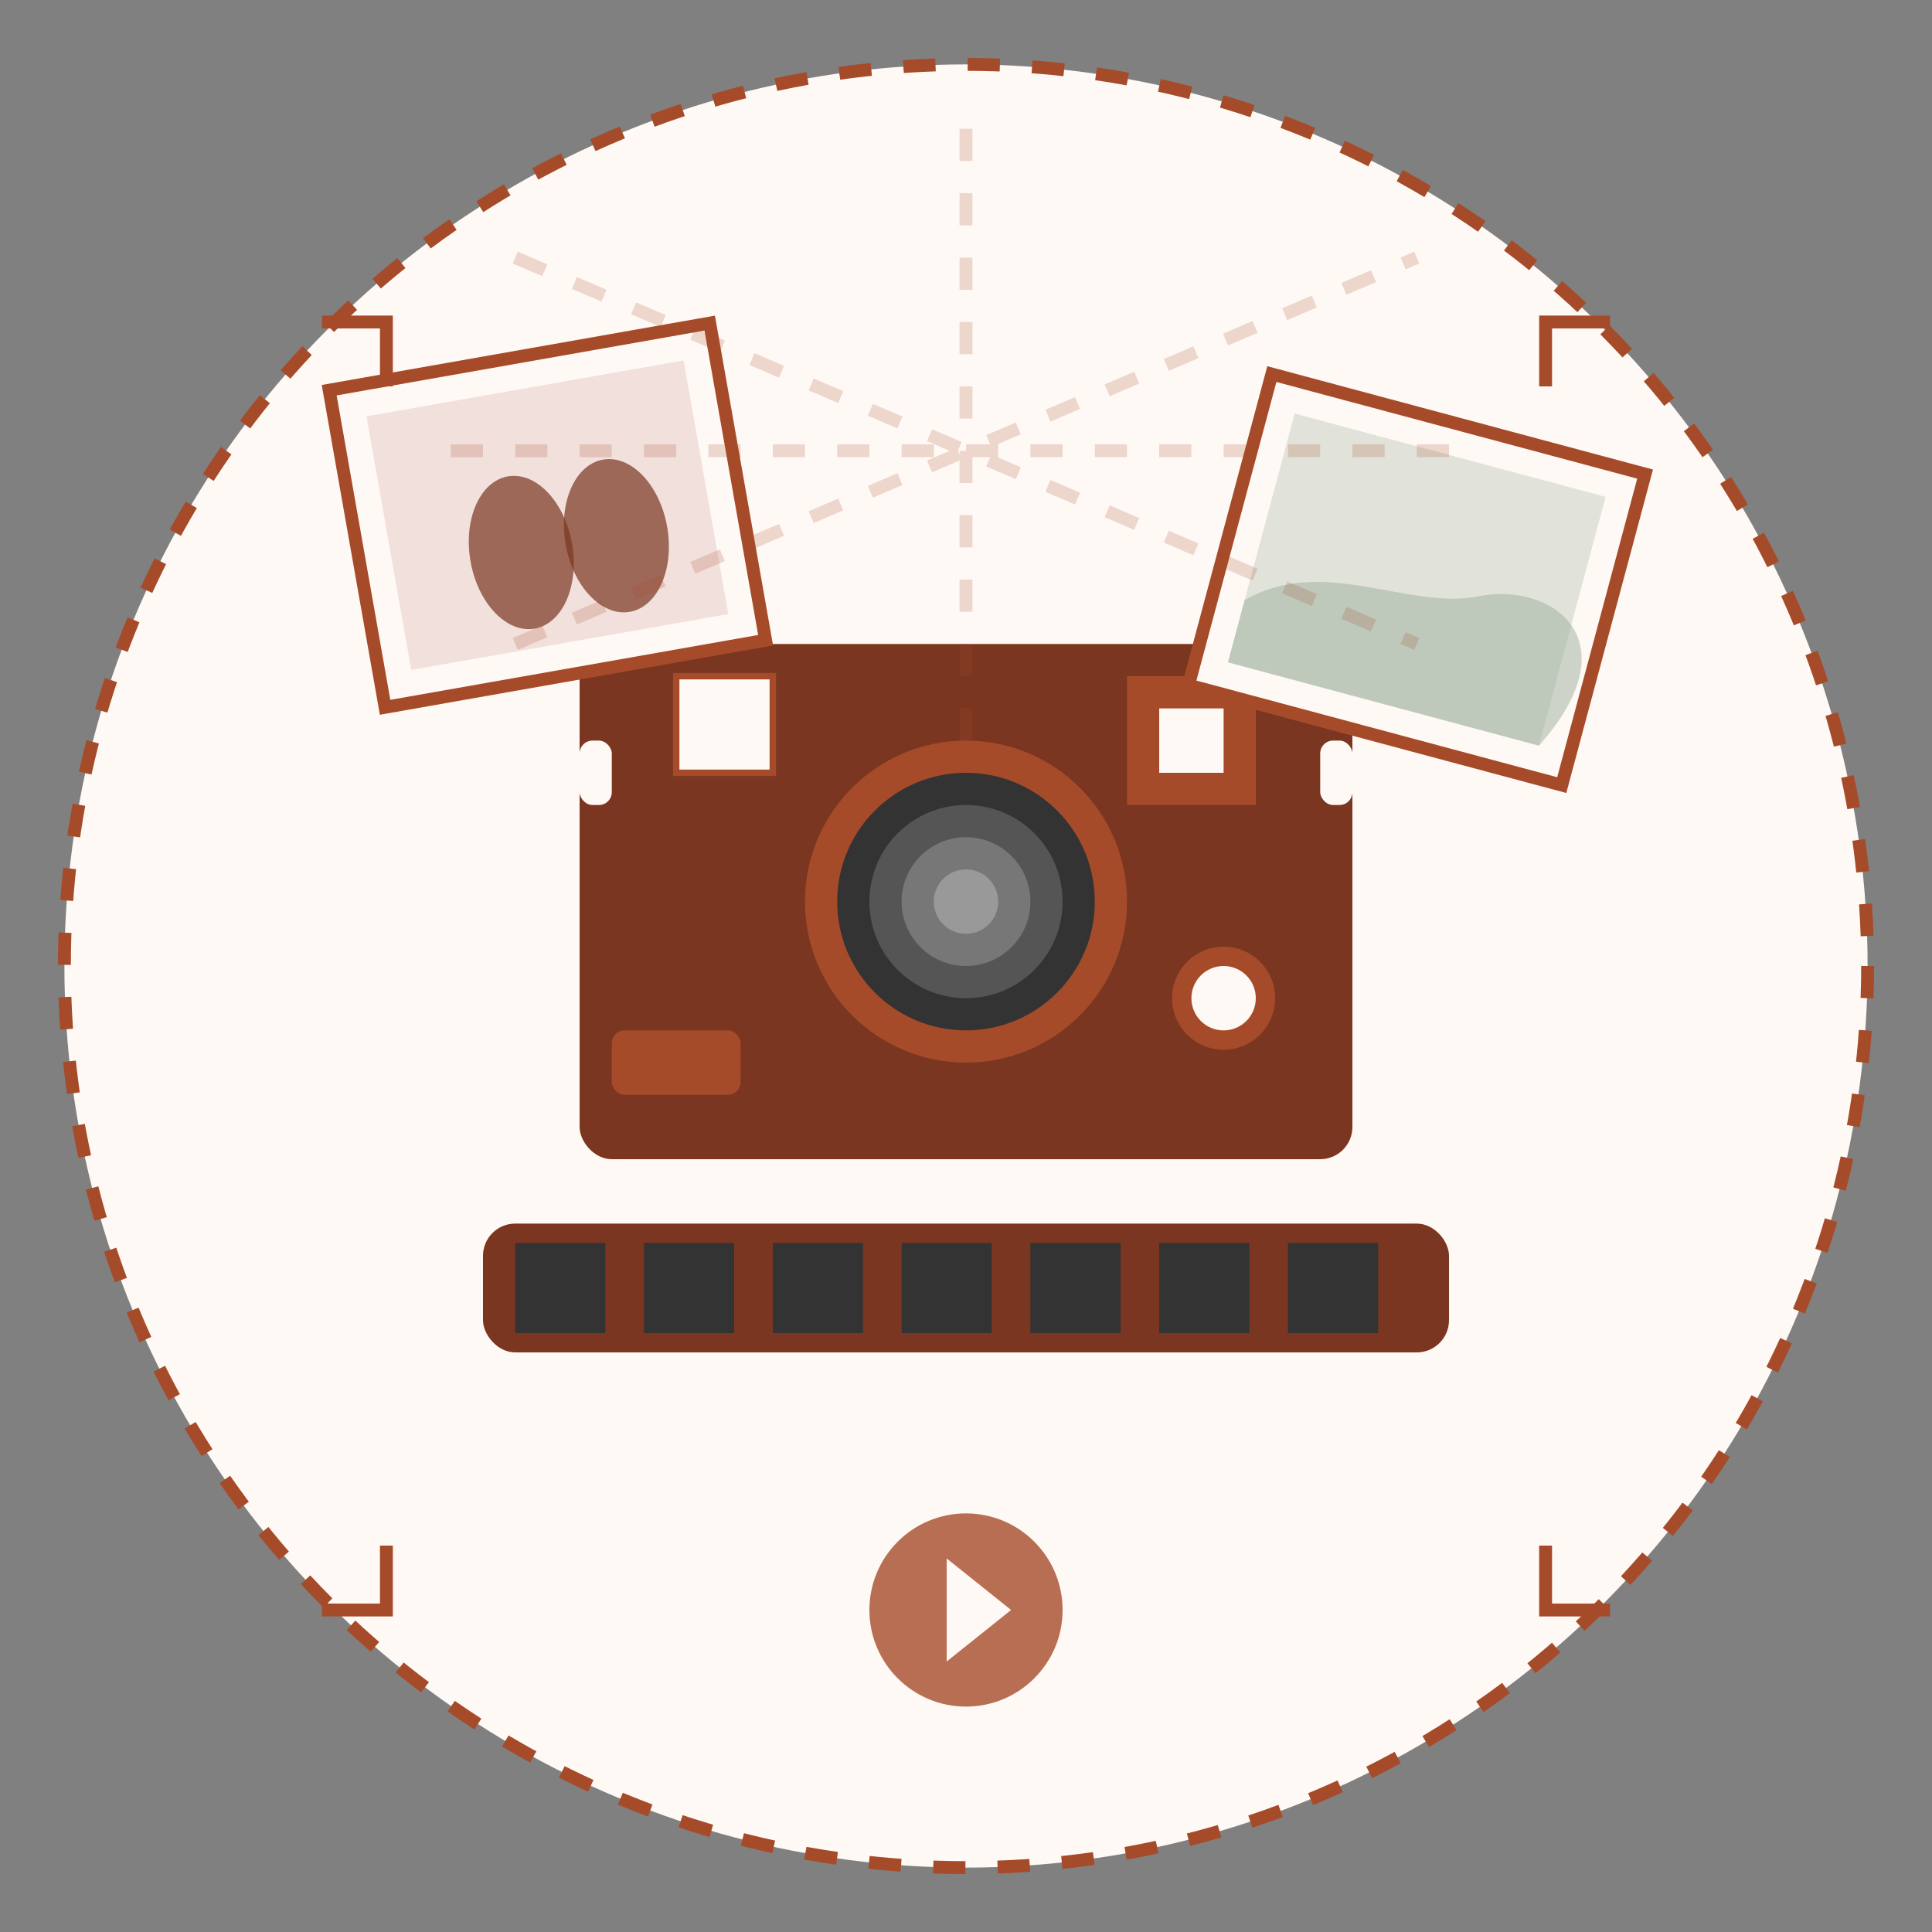 <svg xmlns="http://www.w3.org/2000/svg" viewBox="0 0 300 300" width="300" height="300">
  <rect x="0" y="0" width="300" height="300" fill="#808080" stroke="none"/>
  <!-- Photography and Video Service Icon - Retro Style -->
  <style>
    .background { fill: #FFF9F5; }
    .accent-1 { fill: #A64B2A; }
    .accent-2 { fill: #7A3620; }
    .accent-3 { fill: #D4A5A5; }
    .accent-4 { fill: #9CAE9C; }
    .text { font-family: 'Playfair Display', serif; fill: #A64B2A; }
  </style>
  
  <!-- Background circle -->
  <circle class="background" cx="150" cy="150" r="140" />
  <circle cx="150" cy="150" r="140" fill="none" stroke="#A64B2A" stroke-width="2" stroke-dasharray="5,5" />
  
  <!-- Vintage Camera -->
  <g transform="translate(150, 140)">
    <!-- Camera body -->
    <rect x="-60" y="-40" width="120" height="80" rx="5" ry="5" class="accent-2" />
    
    <!-- Camera lens -->
    <circle cx="0" cy="0" r="25" class="accent-1" />
    <circle cx="0" cy="0" r="20" fill="#333" />
    <circle cx="0" cy="0" r="15" fill="#555" />
    <circle cx="0" cy="0" r="10" fill="#777" />
    <circle cx="0" cy="0" r="5" fill="#999" />
    
    <!-- Camera viewfinder -->
    <rect x="25" y="-35" width="20" height="20" class="accent-1" />
    <rect x="30" y="-30" width="10" height="10" fill="#FFF9F5" />
    
    <!-- Flash -->
    <rect x="-45" y="-35" width="15" height="15" fill="#FFF9F5" stroke="#A64B2A" stroke-width="1" />
    
    <!-- Controls -->
    <circle cx="40" cy="15" r="8" class="accent-1" />
    <circle cx="40" cy="15" r="5" fill="#FFF9F5" />
    <rect x="-55" y="20" width="20" height="10" rx="2" ry="2" class="accent-1" />
    
    <!-- Camera strap attachments -->
    <rect x="-60" y="-25" width="5" height="10" rx="2" ry="2" fill="#FFF9F5" />
    <rect x="55" y="-25" width="5" height="10" rx="2" ry="2" fill="#FFF9F5" />
  </g>
  
  <!-- Film strip -->
  <g transform="translate(150, 200)">
    <rect x="-75" y="-10" width="150" height="20" rx="5" ry="5" class="accent-2" />
    <g fill="#333">
      <rect x="-70" y="-7" width="14" height="14" />
      <rect x="-50" y="-7" width="14" height="14" />
      <rect x="-30" y="-7" width="14" height="14" />
      <rect x="-10" y="-7" width="14" height="14" />
      <rect x="10" y="-7" width="14" height="14" />
      <rect x="30" y="-7" width="14" height="14" />
      <rect x="50" y="-7" width="14" height="14" />
    </g>
  </g>
  
  <!-- Decorative photo frames -->
  <g transform="translate(85, 80) rotate(-10)">
    <rect x="-30" y="-25" width="60" height="50" fill="#FFF9F5" stroke="#A64B2A" stroke-width="2" />
    
    <!-- Photo content - simplified wedding scene -->
    <rect x="-25" y="-20" width="50" height="40" class="accent-3" opacity="0.3" />
    <ellipse cx="-5" cy="5" rx="8" ry="12" fill="#7A3620" opacity="0.7" />
    <ellipse cx="10" cy="5" rx="8" ry="12" fill="#7A3620" opacity="0.7" />
  </g>
  
  <g transform="translate(220, 90) rotate(15)">
    <rect x="-30" y="-25" width="60" height="50" fill="#FFF9F5" stroke="#A64B2A" stroke-width="2" />
    
    <!-- Photo content - simplified landscape -->
    <rect x="-25" y="-20" width="50" height="40" class="accent-4" opacity="0.3" />
    <path d="M-25,10 C-15,0 0,5 10,0 C20,-5 35,0 25,20 L-25,20 Z" class="accent-4" opacity="0.5" />
  </g>
  
  <!-- Decorative light rays -->
  <g transform="translate(150, 70)" opacity="0.2">
    <path d="M-80,0 L80,0" stroke="#A64B2A" stroke-width="2" stroke-dasharray="5,5" />
    <path d="M-70,-30 L70,30" stroke="#A64B2A" stroke-width="2" stroke-dasharray="5,5" />
    <path d="M-70,30 L70,-30" stroke="#A64B2A" stroke-width="2" stroke-dasharray="5,5" />
    <path d="M0,-50 L0,50" stroke="#A64B2A" stroke-width="2" stroke-dasharray="5,5" />
  </g>
  
  <!-- Decorative corner elements -->
  <g transform="translate(50, 50)">
    <path d="M0,0 L10,0 L10,10" fill="none" stroke="#A64B2A" stroke-width="2" />
  </g>
  <g transform="translate(250, 50)">
    <path d="M0,0 L-10,0 L-10,10" fill="none" stroke="#A64B2A" stroke-width="2" />
  </g>
  <g transform="translate(50, 250)">
    <path d="M0,0 L10,0 L10,-10" fill="none" stroke="#A64B2A" stroke-width="2" />
  </g>
  <g transform="translate(250, 250)">
    <path d="M0,0 L-10,0 L-10,-10" fill="none" stroke="#A64B2A" stroke-width="2" />
  </g>
  
  <!-- Vintage play button -->
  <g transform="translate(150, 250)">
    <circle cx="0" cy="0" r="15" class="accent-1" opacity="0.8" />
    <polygon points="5,0 -5,-8 -5,8" fill="#FFF9F5" transform="translate(2, 0)" />
  </g>
</svg>
